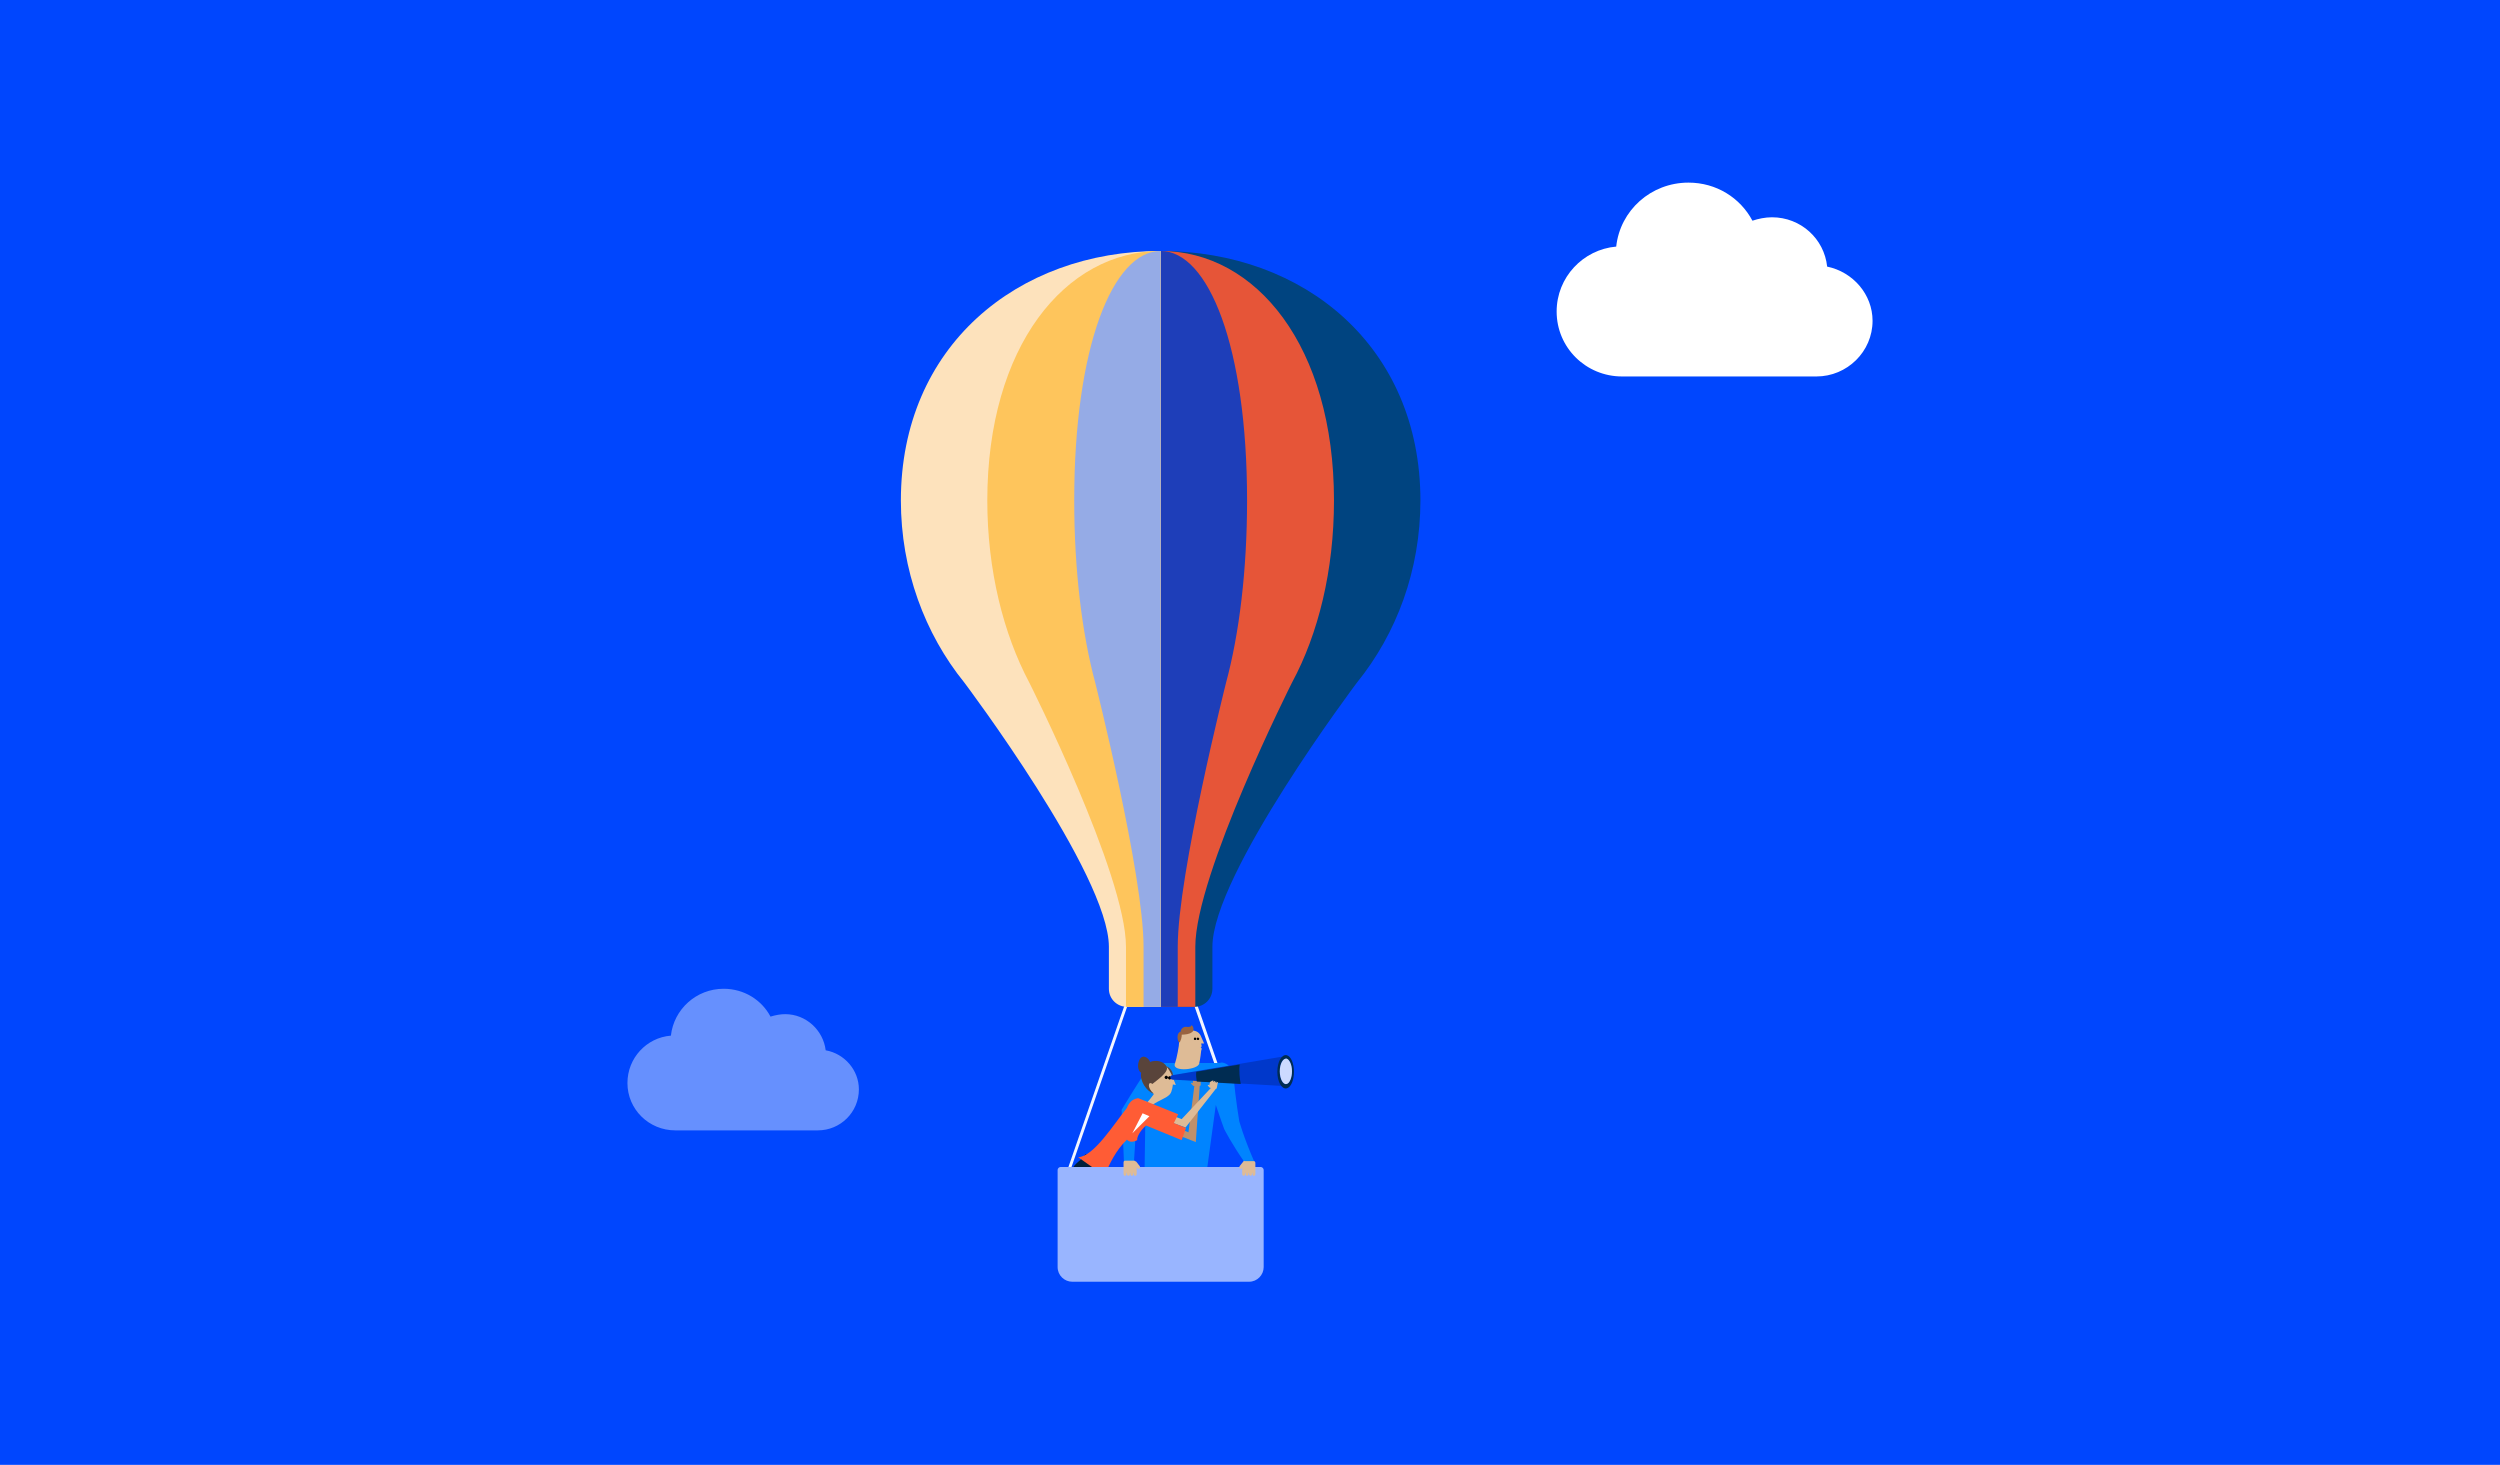 <?xml version="1.0" encoding="utf-8"?>
<!-- Generator: Adobe Illustrator 27.8.0, SVG Export Plug-In . SVG Version: 6.00 Build 0)  -->
<svg version="1.1" xmlns="http://www.w3.org/2000/svg" xmlns:xlink="http://www.w3.org/1999/xlink" x="0px" y="0px"
	 viewBox="0 0 512 300" style="enable-background:new 0 0 512 300;" xml:space="preserve">
<style type="text/css">
	.st0{fill:#0046FE;}
	.st1{fill:#FFFFFF;fill-opacity:0.4;}
	.st2{fill:#FFFFFF;}
	.st3{fill-rule:evenodd;clip-rule:evenodd;}
	.st4{fill-rule:evenodd;clip-rule:evenodd;fill:#FF5C35;}
	.st5{fill-rule:evenodd;clip-rule:evenodd;fill:#0046FE;}
	.st6{fill-rule:evenodd;clip-rule:evenodd;fill:#FFFFFF;fill-opacity:0.4;}
	.st7{fill-rule:evenodd;clip-rule:evenodd;fill:#FFFFFF;fill-opacity:0.8;}
	.st8{fill-rule:evenodd;clip-rule:evenodd;fill:#996341;}
	.st9{fill-rule:evenodd;clip-rule:evenodd;fill:#F8DBBD;}
	.st10{fill-rule:evenodd;clip-rule:evenodd;fill:#59443B;}
	.st11{fill-rule:evenodd;clip-rule:evenodd;fill:#F7F8F9;}
	.st12{fill-rule:evenodd;clip-rule:evenodd;fill:#002C52;}
	.st13{fill-rule:evenodd;clip-rule:evenodd;fill-opacity:0.3;}
	.st14{fill:none;stroke:#002C52;stroke-width:0.825;stroke-linecap:round;}
	.st15{fill-rule:evenodd;clip-rule:evenodd;fill:#FFFFFF;fill-opacity:0.1;}
	.st16{fill-rule:evenodd;clip-rule:evenodd;fill:#FFFFFF;fill-opacity:0.2;}
	.st17{fill-rule:evenodd;clip-rule:evenodd;fill:#FFFFFF;fill-opacity:0.95;}
	.st18{clip-path:url(#SVGID_00000082334497289823817500000009002855629202297494_);}
	.st19{fill:#FF5C35;}
	.st20{fill-rule:evenodd;clip-rule:evenodd;fill:#FFFFFF;fill-opacity:0.6;}
	.st21{fill-rule:evenodd;clip-rule:evenodd;fill:#E67B38;}
	.st22{fill-rule:evenodd;clip-rule:evenodd;fill:#FEC55C;}
	.st23{fill:#FFFFFF;filter:url(#Adobe_OpacityMaskFilter);}
	.st24{mask:url(#mask1_1580_10225_00000142881402054427331140000013266062246493507753_);}
	.st25{fill-rule:evenodd;clip-rule:evenodd;fill:#FFFFFF;}
	.st26{fill-rule:evenodd;clip-rule:evenodd;fill:#DEBB96;}
	.st27{fill:#FFFFFF;filter:url(#Adobe_OpacityMaskFilter_00000083052671543740389870000006864022966395929786_);}
	.st28{mask:url(#mask2_1580_10225_00000140722311060784469120000001135145485345421489_);}
	.st29{fill-rule:evenodd;clip-rule:evenodd;fill-opacity:0.2;}
	.st30{fill-rule:evenodd;clip-rule:evenodd;fill:#BE906B;}
	.st31{fill-rule:evenodd;clip-rule:evenodd;fill:#FFFFFF;fill-opacity:0.9;}
	.st32{fill:#FFFFFF;filter:url(#Adobe_OpacityMaskFilter_00000128460160758340331490000012467370739820246166_);}
	.st33{mask:url(#mask0_1580_10223_00000084494569306870767800000016287222274612916879_);}
	.st34{fill:#FFFFFF;filter:url(#Adobe_OpacityMaskFilter_00000034771680624047549710000005656060818199383215_);}
	.st35{mask:url(#mask1_1580_10223_00000049918682859727299030000002403331928635950990_);}
	.st36{fill:#FFFFFF;fill-opacity:0.8;}
	.st37{fill:#FFFFFF;filter:url(#Adobe_OpacityMaskFilter_00000132774585807354856580000001544344563384259969_);}
	.st38{mask:url(#mask1_1580_10218_00000090980338971241906170000008243148747370375097_);}
	.st39{fill:#FFFFFF;filter:url(#Adobe_OpacityMaskFilter_00000126317570598010768390000012458914304623332752_);}
	.st40{mask:url(#mask0_1580_10218_00000073000383913029260800000016067296222788918181_);}
	.st41{fill:#FFFFFF;filter:url(#Adobe_OpacityMaskFilter_00000171711301368556206610000011389559139470355078_);}
	.st42{mask:url(#mask1_1580_10218_00000088110431615981986860000001875087158104437412_);}
	.st43{fill:#FFFFFF;filter:url(#Adobe_OpacityMaskFilter_00000000211202505730022940000007934818864534666636_);}
	.st44{mask:url(#mask2_1580_10218_00000060001538499264815460000017805764240896554402_);}
	.st45{fill:#FFFFFF;filter:url(#Adobe_OpacityMaskFilter_00000014630439338668602500000002617240768179058093_);}
	.st46{mask:url(#mask2_1580_10215_00000170968836131037494010000005349174392558488993_);}
	.st47{fill:#FFFFFF;filter:url(#Adobe_OpacityMaskFilter_00000178917970592480081630000005559437360749240480_);}
	.st48{mask:url(#mask3_1580_10215_00000092450208404080287040000010048633905444225706_);}
	.st49{fill:#FFFFFF;filter:url(#Adobe_OpacityMaskFilter_00000062913438307057207210000000776421956247472557_);}
	.st50{mask:url(#mask0_1580_10219_00000180335853542716897880000011417806784848710584_);}
	.st51{fill:#FFFFFF;filter:url(#Adobe_OpacityMaskFilter_00000156547228429152752570000010113826033853199278_);}
	.st52{mask:url(#mask1_1580_10219_00000036230487996828220200000003978879057543234965_);}
	.st53{fill:#FFFFFF;fill-opacity:0.6;}
	.st54{fill:#FFFFFF;filter:url(#Adobe_OpacityMaskFilter_00000001654819064250128700000004119038397128529293_);}
	.st55{mask:url(#mask0_1580_10214_00000085947591465292958410000013908610294872383890_);}
	.st56{opacity:0.924;}
	.st57{fill:#FFFFFF;fill-opacity:0.2;}
	.st58{fill:#FFFFFF;fill-opacity:0.95;}
	.st59{fill-rule:evenodd;clip-rule:evenodd;fill:#0084FF;}
	.st60{fill:#004480;}
	.st61{fill:#E65538;}
	.st62{fill-rule:evenodd;clip-rule:evenodd;fill:#1E3EB9;}
	.st63{fill-rule:evenodd;clip-rule:evenodd;fill:#FDE2BC;}
	.st64{fill:#FEC55C;}
	.st65{fill-rule:evenodd;clip-rule:evenodd;fill:#95ABE6;}
	.st66{fill:#FF9D86;}
	.st67{fill:#CCDAFF;}
	.st68{fill:#DEBB96;}
	.st69{fill:#002C52;}
	.st70{fill:#99B5FF;}
	.st71{fill:#C9C9C9;}
	.st72{fill:#F2F2F2;}
	.st73{fill:#59443B;}
	.st74{fill:#F8DBBD;}
	.st75{fill-rule:evenodd;clip-rule:evenodd;fill:#99B5FF;}
	.st76{opacity:0.8;}
	.st77{fill:#F8F8F8;}
	.st78{fill:#A3B3C1;}
	.st79{fill:#C2CCD5;}
	.st80{fill:#334554;}
	.st81{fill:#CCDFF0;}
	.st82{fill:#003EC9;}
	.st83{fill:#6C5BF7;}
	.st84{fill:#DD4078;}
	.st85{fill:#D8E3F0;}
	.st86{fill:#DEA749;}
	.st87{fill:#336BFE;}
	.st88{fill:#E655BE;}
	.st89{fill:#EF4726;}
	.st90{fill:#FF7D5D;}
	.st91{opacity:0.4;fill:#A8C4E5;}
	.st92{fill:#3B2AD1;}
	.st93{fill:#FFC2B0;}
	.st94{fill:#F09A82;}
	.st95{fill:#21DED5;}
	.st96{fill:#A8C4E5;}
	.st97{fill:#E1EAF4;}
	.st98{opacity:0.27;fill:#4A70D6;}
	.st99{fill:#802E1B;}
	.st100{fill:#CC978B;}
	.st101{fill:#6F9ED9;}
	.st102{fill:none;stroke:#FFFFFF;stroke-width:0.779;stroke-linecap:round;stroke-linejoin:round;stroke-miterlimit:10;}
	.st103{fill:#2C1F9C;}
	.st104{fill:#9E6C6C;}
	.st105{fill:#27427A;}
	.st106{opacity:0.4;fill:#F2F2F2;}
	.st107{fill:#C9C3D4;}
</style>
<g id="background">
	<g>
		<rect class="st0" width="512" height="300"/>
	</g>
</g>
<g id="Calque_2">
	<g>
		<path class="st0" d="M230.7,205.6c-0.1,0-0.3,0-0.4,0.2l0,0.1l-11.8,34c0,0.2,0.1,0.3,0.2,0.4c0.1,0,0.3,0,0.4-0.2l0-0.1l11.8-34
			C231,205.8,230.9,205.6,230.7,205.6z"/>
		<path class="st58" d="M230.7,205.6c-0.1,0-0.3,0-0.4,0.2l0,0.1l-11.8,34c0,0.2,0.1,0.3,0.2,0.4c0.1,0,0.3,0,0.4-0.2l0-0.1l11.8-34
			C231,205.8,230.9,205.6,230.7,205.6z"/>
		<path class="st0" d="M244.8,205.6c-0.1,0-0.2,0.2-0.2,0.3l0,0.1l11.8,34c0,0.2,0.2,0.3,0.4,0.2c0.1,0,0.2-0.2,0.2-0.3l0-0.1
			l-11.8-34C245.1,205.6,245,205.5,244.8,205.6L244.8,205.6z"/>
		<path class="st58" d="M244.8,205.6c-0.1,0-0.2,0.2-0.2,0.3l0,0.1l11.8,34c0,0.2,0.2,0.3,0.4,0.2c0.1,0,0.2-0.2,0.2-0.3l0-0.1
			l-11.8-34C245.1,205.6,245,205.5,244.8,205.6L244.8,205.6z"/>
		<path class="st59" d="M249.4,217.7h-12.3c-0.5,0-1.1,0.2-1.5,0.5c-0.1,0.1-0.3,0.2-0.4,0.4c-0.1,0.1-0.1,0.2-0.2,0.3
			c-2.5,3.7-5.3,8.4-5.3,8.4l0,0c0,0.2,0.2,3.1,0.5,11.1l2,0c0.4-5.4,0.5-9.5,0.5-9.5s0.8-0.7,1.9-1.7l-0.2,13h12.7l1.9-13.9
			c0.9,2.7,1.7,4.9,1.7,4.9s1.5,3,4.3,7l2,0c-2.4-5.5-3.2-8.6-3.2-8.6s-0.7-4-1.2-9.3c-0.2-1.7-1.2-2.5-2.3-2.7l0,0h-0.1
			C249.9,217.7,249.7,217.7,249.4,217.7z"/>
		<path class="st26" d="M246,215.2c0-0.1,0.1-0.2,0.1-0.4c0-0.2-0.1-0.2-0.2-0.3c0.1-0.1,0.2-0.1,0.2-0.3c0-0.1-0.1-0.5-0.1-0.5
			l0.6,0c0,0-0.3-0.7-0.7-1.6c-0.4-0.8-1.1-1.1-2.3-1.1c-1.5,0-2.1,1.2-2.1,2.3c0,0.8-0.5,3.5-0.9,4.6c-0.5,1.7,4.8,1.2,5-0.1
			C245.8,217,246,215.3,246,215.2z"/>
		<path class="st3" d="M245.6,212.7c0,0.1,0,0.3-0.2,0.3c-0.1,0-0.3,0-0.3-0.2c0-0.1,0-0.3,0.2-0.3
			C245.4,212.5,245.5,212.5,245.6,212.7z"/>
		<path class="st3" d="M245,212.7c0,0.1,0,0.3-0.2,0.3c-0.1,0-0.3,0-0.3-0.2c0-0.1,0-0.3,0.2-0.3C244.8,212.5,245,212.5,245,212.7z"
			/>
		<path class="st8" d="M241.8,211.3c0-0.6,0.6-1.1,1.2-1c0.6,0.1,1.1-0.1,1-0.4c0.5,0.4,0.6,1.2,0.1,1.5c-0.5,0.4-1.4,0.5-2.1,0.5
			c0.1,0.3-0.2,1.5-0.5,1.6C241,213,241,211.4,241.8,211.3z"/>
		<path class="st30" d="M245.7,221c0.1,0,0.2,0.1,0.2,0.2l0,0.3v0l0,0.7c0,0.1-0.1,0.2-0.2,0.2l0,0l-0.8,11.5l-6.9-2.7l0.3-1.4
			l5.1,2.1l1.2-9.5l-0.1,0c0,0-0.1,0-0.1,0l0,0l0,0c0,0,0,0,0,0l0,0L244,222c-0.1-0.1-0.1-0.2,0-0.2c0-0.1,0.1-0.1,0.2,0l0,0
			l0.1,0.1l0-0.3l0-0.3c0-0.1,0.1-0.2,0.2-0.2c0.1,0,0.2,0.1,0.2,0.2l0,0.1l0.1,0l0-0.1c0-0.1,0-0.1,0.1-0.2l0,0
			c0.1,0,0.2,0.1,0.2,0.2l0,0.1l0.1,0l0-0.1c0-0.1,0-0.1,0.1-0.2l0,0c0.1,0,0.2,0.1,0.2,0.2l0,0.1l0.1,0l0-0.1
			C245.5,221.1,245.6,221,245.7,221L245.7,221z"/>
		<path class="st12" d="M222.3,236.4c-1,1.6-2.6,1.7-3.3,4.5c-0.7,2.7,3.5,10.6,3.5,10.6l7.5,0.1l-3.8-13.7L222.3,236.4z"/>
		<path class="st13" d="M222.3,236.4c-1,1.6-2.6,1.7-3.3,4.5c-0.7,2.7,3.5,10.6,3.5,10.6l7.5,0.1l-3.8-13.7L222.3,236.4z"/>
		<path class="st10" d="M238.9,218.4c0.6,0.2,1.4,1,1.3,2C240,221.4,238,218.2,238.9,218.4z"/>
		<path class="st26" d="M236.3,224.1c-2.4-2-1.2-4.6,0.2-5.2c0.8-0.3,1.8-0.9,2.3-0.5c0.9,0.6,2,3.8,2,3.8l-0.6-0.1
			c0,0-0.1,1.4-0.6,2c-0.9,1-2.5,1.2-4.4,2.8c-0.9,0.8-1.3,0-0.7-0.7C235.2,225.6,236,224.5,236.3,224.1z"/>
		<path class="st3" d="M239.9,220.7c0,0.2-0.1,0.3-0.3,0.4c-0.2,0-0.3-0.1-0.4-0.3c0-0.2,0.1-0.3,0.3-0.4
			C239.7,220.4,239.9,220.5,239.9,220.7z M239.2,220.6c0,0.2-0.1,0.3-0.3,0.4c-0.2,0-0.3-0.1-0.4-0.3c0-0.2,0.1-0.3,0.3-0.4
			C239,220.3,239.1,220.4,239.2,220.6z"/>
		<path class="st10" d="M233.5,216.8c0.5-0.7,1.4-0.4,1.9,0.4c0.1,0.1,0.1,0.2,0.1,0.3c1.2-0.5,2.8-0.2,3.4,0.9
			c0.6,1-1.5,2.5-2.9,3.6c-0.8-0.7-1.2,0.7,0.3,2c-1.5-0.5-2.9-2.6-2.6-4.3C232.9,219.2,232.9,217.7,233.5,216.8z"/>
		<path class="st25" d="M236.2,227.9c-0.3-0.5-1.2-1.7-1.5-2.3c-5.7,1-4.3,6.6-3.3,6.9C232.1,232.9,235.1,229.1,236.2,227.9z"/>
		<path class="st5" d="M262.6,216.4l-22.5,3.8c-0.2,0-0.4,0.2-0.4,0.5l0,0c0,0.2,0.2,0.4,0.4,0.4l22.5,1.3c0.3,0,0.5-0.2,0.5-0.5
			l0-5.2C263.1,216.6,262.9,216.4,262.6,216.4z"/>
		<path class="st29" d="M262.6,216.4l-22.5,3.8c-0.2,0-0.4,0.2-0.4,0.5l0,0c0,0.2,0.2,0.4,0.4,0.4l22.5,1.3c0.3,0,0.5-0.2,0.5-0.5
			l0-5.2C263.1,216.6,262.9,216.4,262.6,216.4z"/>
		<path class="st12" d="M253.9,218l-8.9,1.5c-0.1,0.6,0,1.4,0.1,2l9,0.5C253.9,221,253.7,219.2,253.9,218z"/>
		<path class="st12" d="M263.5,222.9c0.9-0.2,1.5-1.7,1.5-3.4c0-1.7-0.6-3.2-1.5-3.4c-1-0.2-1.9,1.3-1.9,3.4
			C261.6,221.6,262.5,223.1,263.5,222.9z"/>
		<path class="st5" d="M263.5,222c0.6-0.1,1.1-1.3,1.1-2.6c0-1.3-0.5-2.4-1.1-2.6c-0.7-0.1-1.4,1-1.4,2.6
			C262.1,221,262.8,222.2,263.5,222z"/>
		<path class="st7" d="M263.5,222c0.6-0.1,1.1-1.3,1.1-2.6c0-1.3-0.5-2.4-1.1-2.6c-0.7-0.1-1.4,1-1.4,2.6
			C262.1,221,262.8,222.2,263.5,222z"/>
		<path class="st26" d="M248.4,221.3c0.1,0,0.2,0.1,0.1,0.2l0,0.1l0.1,0l0-0.1c0-0.1,0.1-0.1,0.1-0.1l0,0c0.1,0,0.2,0.1,0.1,0.2
			l0,0.1l0.1,0l0-0.1c0-0.1,0.1-0.1,0.1-0.1l0,0c0.1,0,0.2,0.1,0.1,0.2l0,0.1l0.1,0l0-0.1c0-0.1,0.1-0.1,0.1-0.1l0,0
			c0.1,0,0.2,0.1,0.1,0.2l-0.1,0.5c0,0,0,0,0,0l-0.1,0.5c0,0.1-0.1,0.2-0.2,0.2l0,0l-6.2,7.9l-4.8-1.7l0.3-1.4l3.7,1.4l6-6.4l-0.1,0
			c0,0-0.1,0-0.1,0l0,0l0,0l0,0l0,0l-0.4-0.4c-0.1-0.1,0-0.2,0-0.2c0.1,0,0.1,0,0.2,0l0,0l0.1,0.1l0-0.2l0.1-0.5
			C248.2,221.4,248.2,221.3,248.4,221.3L248.4,221.3z"/>
		<path class="st4" d="M232.9,233.5c-0.7,0.4-1.6,0.5-2.1-0.1c-2.3,2.2-3.6,5-4.6,7.4c-0.6-0.4-4.7-3.3-5.4-3.8
			c3.2-0.1,7.4-6.9,10-10.1c0,0,0.2-0.7,0.8-1.3c0.6-0.6,1.5-0.7,1.5-0.7l8.2,3.3l-0.9,1.8l2.5,1l-0.9,2.5l-7.3-3l-0.1,0.1
			C233.6,231.5,232.8,232.8,232.9,233.5z M234,228l-2.1,4.1l3.5-3.5L234,228z"/>
		<path class="st5" d="M258.2,239c0.3,0,0.6,0.3,0.6,0.6v19.9c0,1.6-1.3,3-3,3h-36.2c-1.6,0-3-1.3-3-3v-19.9c0-0.3,0.3-0.6,0.6-0.6
			H258.2z"/>
		<path class="st20" d="M258.2,239c0.3,0,0.6,0.3,0.6,0.6v19.9c0,1.6-1.3,3-3,3h-36.2c-1.6,0-3-1.3-3-3v-19.9c0-0.3,0.3-0.6,0.6-0.6
			H258.2z"/>
		<path class="st26" d="M232.3,237.7L232.3,237.7l-1.9,0c-0.2,0-0.3,0.2-0.3,0.4l0,0.1l0,1.2c0,0,0,0,0,0l0,1c0,0.2,0.1,0.4,0.3,0.4
			c0.2,0,0.3-0.2,0.3-0.4l0-0.2l0.1,0l0,0.2c0,0.2,0.1,0.4,0.3,0.4c0.2,0,0.3-0.2,0.3-0.4l0-0.2l0.1,0l0,0.2c0,0.2,0.1,0.4,0.3,0.4
			c0.2,0,0.3-0.2,0.3-0.4l0-0.2l0.1,0l0,0.2c0,0.2,0.1,0.4,0.3,0.4c0.2,0,0.3-0.2,0.3-0.4l0-0.6l0,0l0-0.8l0.2,0.3
			c0.1,0.1,0.3,0.1,0.4,0c0.1-0.1,0.1-0.4,0-0.5l-0.7-0.9C232.4,237.8,232.4,237.7,232.3,237.7z"/>
		<path class="st26" d="M254.7,237.8L254.7,237.8l-0.8,1c-0.1,0.1-0.1,0.4,0,0.5c0.1,0.1,0.2,0.1,0.3,0.1l0,0l0.2-0.3l0,0.3l0,0l0,1
			c0,0.2,0.1,0.4,0.3,0.4c0.1,0,0.3-0.1,0.3-0.3l0-0.1l0-0.2l0.1,0l0,0.2c0,0.2,0.1,0.3,0.2,0.4l0.1,0c0.2,0,0.3-0.2,0.3-0.4l0-0.2
			l0.1,0l0,0.2c0,0.2,0.1,0.3,0.2,0.4l0.1,0c0.2,0,0.3-0.2,0.3-0.4l0-0.2l0.1,0l0,0.2c0,0.2,0.1,0.3,0.2,0.4l0.1,0
			c0.2,0,0.3-0.2,0.3-0.4l0-1c0,0,0,0,0,0l0-1.2c0-0.2-0.1-0.4-0.3-0.4l-1.9,0l0,0C254.8,237.7,254.7,237.7,254.7,237.8z"/>
		<path class="st60" d="M237.7,206.2h6.9c2.1,0,3.7-1.7,3.7-3.7v-8.6c0-14.8,29.6-54.1,29.6-54.1c8.1-10,13-23,13-37.3
			c0-31.5-23.8-51.1-53.2-51.1V206.2z"/>
		<path class="st61" d="M237.7,206.2h7.1v-12.3c0-14.8,19.8-54.1,19.8-54.1h0c5.4-10,8.6-23,8.6-37.3c0-31.5-15.9-51.1-35.5-51.1
			V206.2z"/>
		<path class="st62" d="M237.7,206.2h3.5v-12.3c0-14.8,9.9-54.1,9.9-54.1c2.7-10,4.3-23,4.3-37.3c0-31.5-7.9-51.1-17.7-51.1V206.2z"
			/>
		<path class="st63" d="M197.5,139.8c0,0,29.6,39.3,29.6,54.1v8.6c0,2.1,1.7,3.7,3.7,3.7h6.9V51.4c-29.4,0-53.2,19.6-53.2,51.1
			C184.5,116.7,189.4,129.8,197.5,139.8z"/>
		<path class="st64" d="M202.2,102.5c0,14.3,3.3,27.3,8.6,37.3h0c0,0,19.8,39.3,19.8,54.1v12.3h7.1V51.4
			C218.1,51.4,202.2,71,202.2,102.5z"/>
		<path class="st65" d="M224.3,139.8c0,0,9.9,39.3,9.9,54.1v12.3h3.5V51.4c-9.8,0-17.7,19.6-17.7,51.1
			C220,116.7,221.6,129.8,224.3,139.8z"/>
		<path class="st1" d="M169.1,215.1c-0.5-4.1-4-7.4-8.3-7.4c-1,0-2,0.2-3,0.5c-1.8-3.4-5.4-5.7-9.6-5.7c-5.6,0-10.2,4.2-10.8,9.6
			c-5,0.4-8.9,4.6-8.9,9.7c0,5.4,4.4,9.7,9.8,9.7h29.2c4.6,0,8.4-3.7,8.4-8.4C175.9,219.2,173,215.8,169.1,215.1z"/>
		<path class="st2" d="M374.2,54.6c-0.6-5.7-5.4-10.1-11.3-10.1c-1.4,0-2.8,0.3-4,0.7c-2.5-4.7-7.4-7.8-13.1-7.8
			c-7.7,0-14,5.7-14.8,13.1c-6.8,0.6-12.2,6.3-12.2,13.3c0,7.4,6,13.3,13.4,13.3H372c6.3,0,11.5-5.1,11.5-11.4
			C383.5,60.3,379.5,55.7,374.2,54.6z"/>
	</g>
</g>
</svg>
